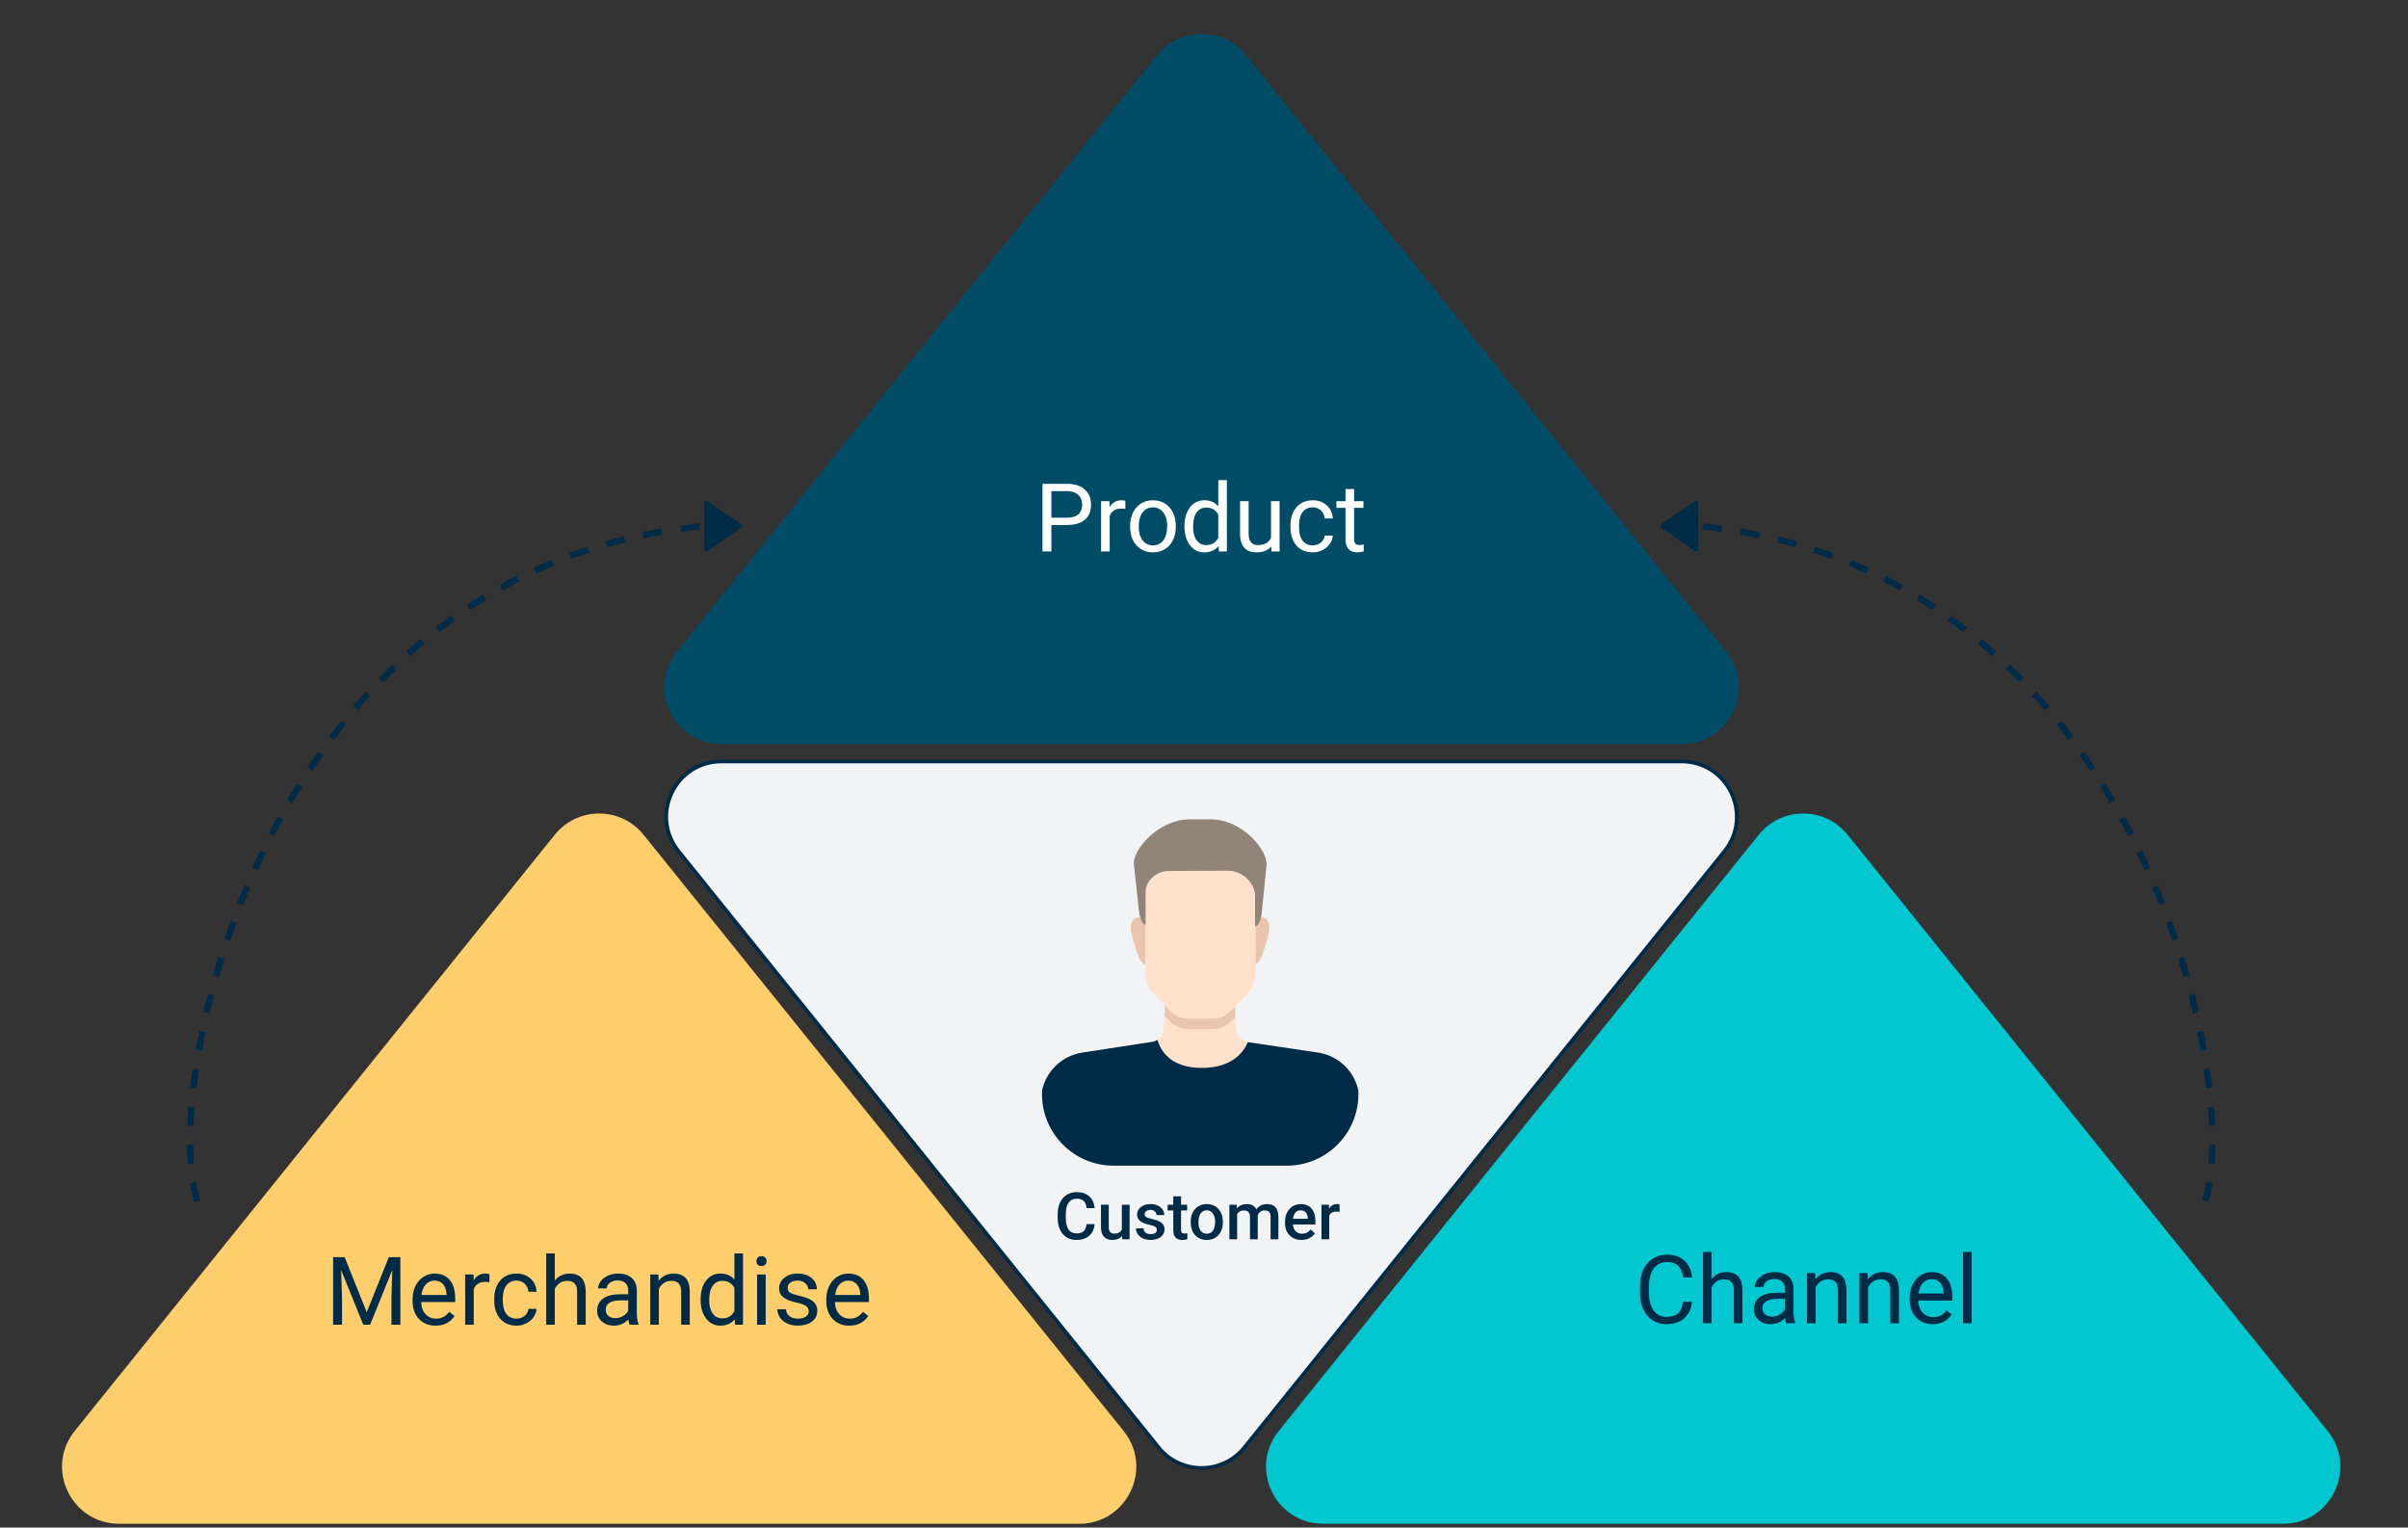 <svg width="380" height="241" viewBox="0 0 380 241" fill="none" xmlns="http://www.w3.org/2000/svg">
<rect x="0" y="0" width="380" height="241" fill="#333333" stroke="none"/>
<path d="M182.601 8.704L106.852 102.76C102.11 108.648 106.301 117.405 113.862 117.405H265.359C272.919 117.405 277.111 108.648 272.369 102.76L196.62 8.704C193.017 4.23 186.203 4.23 182.601 8.704Z" fill="#004C67"/>
<path d="M165.916 82.825V87H164.51V76.336H168.443C169.61 76.336 170.523 76.634 171.182 77.23C171.846 77.825 172.178 78.614 172.178 79.595C172.178 80.63 171.854 81.429 171.204 81.99C170.56 82.547 169.634 82.825 168.428 82.825H165.916ZM165.916 81.675H168.443C169.195 81.675 169.771 81.499 170.171 81.148C170.572 80.791 170.772 80.279 170.772 79.61C170.772 78.975 170.572 78.467 170.171 78.086C169.771 77.706 169.222 77.508 168.523 77.493H165.916V81.675ZM177.591 80.291C177.386 80.257 177.164 80.24 176.924 80.24C176.036 80.24 175.433 80.618 175.115 81.375V87H173.76V79.075H175.079L175.101 79.991C175.545 79.283 176.175 78.929 176.99 78.929C177.254 78.929 177.454 78.963 177.591 79.031V80.291ZM178.338 82.964C178.338 82.188 178.489 81.49 178.792 80.87C179.1 80.249 179.524 79.771 180.066 79.434C180.613 79.097 181.236 78.929 181.934 78.929C183.013 78.929 183.885 79.302 184.549 80.049C185.218 80.796 185.552 81.79 185.552 83.03V83.126C185.552 83.897 185.403 84.59 185.105 85.206C184.812 85.816 184.39 86.292 183.838 86.634C183.292 86.976 182.662 87.147 181.949 87.147C180.875 87.147 180.003 86.773 179.334 86.026C178.67 85.279 178.338 84.29 178.338 83.06V82.964ZM179.7 83.126C179.7 84.004 179.903 84.71 180.308 85.242C180.718 85.774 181.265 86.04 181.949 86.04C182.637 86.04 183.184 85.772 183.589 85.235C183.995 84.693 184.197 83.936 184.197 82.964C184.197 82.095 183.99 81.392 183.575 80.855C183.165 80.313 182.618 80.042 181.934 80.042C181.265 80.042 180.726 80.308 180.315 80.84C179.905 81.373 179.7 82.134 179.7 83.126ZM186.922 82.972C186.922 81.756 187.21 80.779 187.786 80.042C188.362 79.3 189.117 78.929 190.049 78.929C190.977 78.929 191.712 79.246 192.254 79.881V75.75H193.609V87H192.364L192.298 86.15C191.756 86.814 191.001 87.147 190.035 87.147C189.117 87.147 188.367 86.77 187.786 86.019C187.21 85.267 186.922 84.285 186.922 83.074V82.972ZM188.277 83.126C188.277 84.024 188.462 84.727 188.833 85.235C189.205 85.743 189.717 85.997 190.372 85.997C191.231 85.997 191.858 85.611 192.254 84.839V81.199C191.849 80.452 191.226 80.079 190.386 80.079C189.722 80.079 189.205 80.335 188.833 80.848C188.462 81.36 188.277 82.12 188.277 83.126ZM200.611 86.216C200.083 86.836 199.31 87.147 198.289 87.147C197.444 87.147 196.8 86.902 196.355 86.414C195.916 85.921 195.694 85.193 195.689 84.231V79.075H197.044V84.195C197.044 85.396 197.532 85.997 198.509 85.997C199.544 85.997 200.232 85.611 200.574 84.839V79.075H201.929V87H200.64L200.611 86.216ZM207.173 86.04C207.657 86.04 208.079 85.894 208.44 85.601C208.802 85.308 209.002 84.942 209.041 84.502H210.323C210.298 84.957 210.142 85.389 209.854 85.799C209.566 86.209 209.18 86.536 208.697 86.78C208.218 87.024 207.71 87.147 207.173 87.147C206.094 87.147 205.235 86.788 204.595 86.07C203.96 85.347 203.643 84.361 203.643 83.111V82.884C203.643 82.112 203.785 81.426 204.068 80.826C204.351 80.225 204.756 79.759 205.284 79.427C205.816 79.095 206.443 78.929 207.166 78.929C208.055 78.929 208.792 79.195 209.378 79.727C209.969 80.259 210.284 80.95 210.323 81.8H209.041C209.002 81.287 208.807 80.867 208.455 80.54C208.108 80.208 207.679 80.042 207.166 80.042C206.478 80.042 205.943 80.291 205.562 80.789C205.186 81.282 204.998 81.998 204.998 82.935V83.191C204.998 84.105 205.186 84.808 205.562 85.301C205.938 85.794 206.475 86.04 207.173 86.04ZM213.685 77.156V79.075H215.164V80.123H213.685V85.037C213.685 85.355 213.75 85.594 213.882 85.755C214.014 85.911 214.239 85.989 214.556 85.989C214.712 85.989 214.927 85.96 215.201 85.901V87C214.844 87.098 214.498 87.147 214.161 87.147C213.555 87.147 213.099 86.963 212.791 86.597C212.483 86.231 212.33 85.711 212.33 85.037V80.123H210.887V79.075H212.33V77.156H213.685Z" fill="white"/>
<path d="M107.081 134.299L182.829 228.355C186.314 232.683 192.906 232.683 196.391 228.355L272.14 134.299C276.728 128.603 272.673 120.131 265.359 120.131H113.862C106.548 120.131 102.493 128.603 107.081 134.299Z" fill="#F2F3F5" stroke="#002B46" stroke-width="0.587"/>
<path d="M101.562 131.704L177.311 225.76C182.053 231.648 177.862 240.405 170.301 240.405L18.804 240.405C11.244 240.405 7.052 231.648 11.794 225.76L87.543 131.704C91.146 127.23 97.96 127.23 101.562 131.704Z" fill="#FFCE6C"/>
<path d="M291.562 131.704L367.311 225.76C372.053 231.648 367.862 240.405 360.301 240.405L208.804 240.405C201.244 240.405 197.052 231.648 201.795 225.76L277.543 131.704C281.146 127.23 287.96 127.23 291.562 131.704Z" fill="#00C7D0"/>
<path d="M54.385 198.336L57.872 207.037L61.358 198.336H63.182V209H61.775V204.847L61.907 200.365L58.406 209H57.33L53.836 200.387L53.975 204.847V209H52.569V198.336H54.385ZM68.741 209.146C67.666 209.146 66.793 208.795 66.119 208.092C65.445 207.384 65.108 206.439 65.108 205.257V205.008C65.108 204.222 65.257 203.521 65.555 202.906C65.857 202.286 66.277 201.803 66.814 201.456C67.356 201.104 67.942 200.929 68.572 200.929C69.603 200.929 70.403 201.268 70.975 201.947C71.546 202.625 71.832 203.597 71.832 204.862V205.426H66.463C66.482 206.207 66.71 206.839 67.144 207.323C67.584 207.801 68.14 208.041 68.814 208.041C69.293 208.041 69.698 207.943 70.03 207.748C70.362 207.552 70.652 207.293 70.901 206.971L71.729 207.616C71.065 208.636 70.069 209.146 68.741 209.146ZM68.572 202.042C68.025 202.042 67.566 202.242 67.195 202.643C66.824 203.038 66.595 203.595 66.507 204.312H70.477V204.21C70.438 203.521 70.252 202.989 69.92 202.613C69.588 202.232 69.139 202.042 68.572 202.042ZM77.237 202.291C77.032 202.257 76.81 202.24 76.57 202.24C75.682 202.24 75.079 202.618 74.761 203.375V209H73.406V201.075H74.725L74.747 201.991C75.191 201.283 75.821 200.929 76.636 200.929C76.9 200.929 77.1 200.963 77.237 201.031V202.291ZM81.522 208.041C82.005 208.041 82.427 207.894 82.789 207.601C83.15 207.308 83.35 206.942 83.389 206.502H84.671C84.647 206.957 84.49 207.389 84.202 207.799C83.914 208.209 83.528 208.536 83.045 208.78C82.566 209.024 82.059 209.146 81.522 209.146C80.442 209.146 79.583 208.788 78.943 208.07C78.309 207.347 77.991 206.361 77.991 205.111V204.884C77.991 204.112 78.133 203.426 78.416 202.826C78.699 202.225 79.105 201.759 79.632 201.427C80.164 201.095 80.791 200.929 81.514 200.929C82.403 200.929 83.14 201.195 83.726 201.727C84.317 202.259 84.632 202.95 84.671 203.8H83.389C83.35 203.287 83.155 202.867 82.803 202.54C82.457 202.208 82.027 202.042 81.514 202.042C80.826 202.042 80.291 202.291 79.91 202.789C79.534 203.282 79.346 203.998 79.346 204.935V205.191C79.346 206.104 79.534 206.808 79.91 207.301C80.286 207.794 80.823 208.041 81.522 208.041ZM87.549 202.035C88.15 201.297 88.931 200.929 89.893 200.929C91.568 200.929 92.413 201.874 92.427 203.763V209H91.072V203.756C91.067 203.185 90.936 202.762 90.677 202.489C90.423 202.215 90.025 202.079 89.483 202.079C89.043 202.079 88.658 202.196 88.326 202.43C87.994 202.665 87.735 202.972 87.549 203.353V209H86.194V197.75H87.549V202.035ZM99.349 209C99.27 208.844 99.207 208.565 99.158 208.165C98.528 208.819 97.776 209.146 96.902 209.146C96.121 209.146 95.479 208.927 94.976 208.487C94.478 208.043 94.229 207.481 94.229 206.803C94.229 205.978 94.541 205.338 95.166 204.884C95.796 204.425 96.68 204.195 97.818 204.195H99.136V203.573C99.136 203.099 98.995 202.723 98.711 202.445C98.428 202.162 98.011 202.02 97.459 202.02C96.976 202.02 96.57 202.142 96.243 202.386C95.916 202.63 95.752 202.926 95.752 203.272H94.39C94.39 202.877 94.529 202.496 94.808 202.13C95.091 201.759 95.472 201.466 95.95 201.251C96.434 201.036 96.963 200.929 97.54 200.929C98.453 200.929 99.168 201.158 99.686 201.617C100.203 202.071 100.472 202.699 100.491 203.5V207.147C100.491 207.875 100.584 208.453 100.77 208.883V209H99.349ZM97.1 207.967C97.525 207.967 97.928 207.857 98.309 207.638C98.689 207.418 98.965 207.132 99.136 206.781V205.155H98.074C96.414 205.155 95.584 205.641 95.584 206.612C95.584 207.037 95.726 207.369 96.009 207.608C96.292 207.848 96.656 207.967 97.1 207.967ZM103.897 201.075L103.941 202.071C104.546 201.31 105.337 200.929 106.314 200.929C107.989 200.929 108.833 201.874 108.848 203.763V209H107.493V203.756C107.488 203.185 107.356 202.762 107.098 202.489C106.844 202.215 106.446 202.079 105.904 202.079C105.464 202.079 105.079 202.196 104.747 202.43C104.415 202.665 104.156 202.972 103.97 203.353V209H102.615V201.075H103.897ZM110.562 204.972C110.562 203.756 110.85 202.779 111.426 202.042C112.002 201.3 112.757 200.929 113.689 200.929C114.617 200.929 115.352 201.246 115.894 201.881V197.75H117.249V209H116.004L115.938 208.15C115.396 208.814 114.642 209.146 113.675 209.146C112.757 209.146 112.007 208.771 111.426 208.019C110.85 207.267 110.562 206.285 110.562 205.074V204.972ZM111.917 205.125C111.917 206.024 112.103 206.727 112.474 207.235C112.845 207.743 113.357 207.997 114.012 207.997C114.871 207.997 115.499 207.611 115.894 206.839V203.199C115.489 202.452 114.866 202.079 114.026 202.079C113.362 202.079 112.845 202.335 112.474 202.848C112.103 203.36 111.917 204.12 111.917 205.125ZM120.831 209H119.476V201.075H120.831V209ZM119.366 198.973C119.366 198.753 119.432 198.568 119.563 198.417C119.7 198.265 119.9 198.189 120.164 198.189C120.428 198.189 120.628 198.265 120.765 198.417C120.901 198.568 120.97 198.753 120.97 198.973C120.97 199.193 120.901 199.376 120.765 199.522C120.628 199.669 120.428 199.742 120.164 199.742C119.9 199.742 119.7 199.669 119.563 199.522C119.432 199.376 119.366 199.193 119.366 198.973ZM127.62 206.898C127.62 206.532 127.481 206.249 127.203 206.048C126.929 205.843 126.448 205.667 125.76 205.521C125.076 205.375 124.532 205.199 124.126 204.994C123.726 204.789 123.428 204.544 123.233 204.261C123.042 203.978 122.947 203.641 122.947 203.25C122.947 202.601 123.221 202.052 123.768 201.603C124.319 201.153 125.022 200.929 125.877 200.929C126.775 200.929 127.503 201.161 128.06 201.625C128.621 202.088 128.902 202.682 128.902 203.404H127.54C127.54 203.033 127.381 202.713 127.063 202.445C126.751 202.176 126.355 202.042 125.877 202.042C125.384 202.042 124.998 202.149 124.72 202.364C124.441 202.579 124.302 202.86 124.302 203.207C124.302 203.534 124.432 203.78 124.69 203.946C124.949 204.112 125.416 204.271 126.089 204.422C126.768 204.574 127.317 204.754 127.737 204.964C128.157 205.174 128.467 205.428 128.667 205.726C128.873 206.019 128.975 206.378 128.975 206.803C128.975 207.511 128.692 208.08 128.125 208.509C127.559 208.934 126.824 209.146 125.921 209.146C125.286 209.146 124.725 209.034 124.236 208.81C123.748 208.585 123.365 208.272 123.086 207.872C122.813 207.467 122.676 207.03 122.676 206.561H124.031C124.056 207.015 124.236 207.376 124.573 207.645C124.915 207.909 125.364 208.041 125.921 208.041C126.434 208.041 126.844 207.938 127.151 207.733C127.464 207.523 127.62 207.245 127.62 206.898ZM134.029 209.146C132.955 209.146 132.081 208.795 131.407 208.092C130.733 207.384 130.396 206.439 130.396 205.257V205.008C130.396 204.222 130.545 203.521 130.843 202.906C131.146 202.286 131.565 201.803 132.103 201.456C132.645 201.104 133.23 200.929 133.86 200.929C134.891 200.929 135.691 201.268 136.263 201.947C136.834 202.625 137.12 203.597 137.12 204.862V205.426H131.751C131.771 206.207 131.998 206.839 132.432 207.323C132.872 207.801 133.428 208.041 134.102 208.041C134.581 208.041 134.986 207.943 135.318 207.748C135.65 207.552 135.94 207.293 136.189 206.971L137.017 207.616C136.353 208.636 135.357 209.146 134.029 209.146ZM133.86 202.042C133.313 202.042 132.854 202.242 132.483 202.643C132.112 203.038 131.883 203.595 131.795 204.312H135.765V204.21C135.726 203.521 135.54 202.989 135.208 202.613C134.876 202.232 134.427 202.042 133.86 202.042Z" fill="#002B46"/>
<path d="M267.019 205.381C266.887 206.509 266.469 207.381 265.766 207.996C265.068 208.607 264.138 208.912 262.976 208.912C261.716 208.912 260.705 208.46 259.943 207.557C259.187 206.653 258.808 205.445 258.808 203.931V202.906C258.808 201.915 258.984 201.043 259.336 200.291C259.692 199.539 260.195 198.963 260.844 198.563C261.494 198.157 262.246 197.955 263.1 197.955C264.233 197.955 265.141 198.272 265.825 198.907C266.508 199.537 266.906 200.411 267.019 201.529H265.605C265.483 200.679 265.217 200.064 264.807 199.683C264.401 199.302 263.833 199.112 263.1 199.112C262.202 199.112 261.496 199.444 260.983 200.108C260.476 200.772 260.222 201.717 260.222 202.943V203.975C260.222 205.132 260.463 206.053 260.947 206.736C261.43 207.42 262.107 207.762 262.976 207.762C263.757 207.762 264.355 207.586 264.77 207.234C265.19 206.878 265.468 206.26 265.605 205.381H267.019ZM270.087 201.8C270.688 201.063 271.469 200.694 272.431 200.694C274.106 200.694 274.951 201.639 274.965 203.528V208.765H273.61V203.521C273.606 202.95 273.474 202.527 273.215 202.254C272.961 201.981 272.563 201.844 272.021 201.844C271.582 201.844 271.196 201.961 270.864 202.195C270.532 202.43 270.273 202.737 270.087 203.118V208.765H268.732V197.515H270.087V201.8ZM281.887 208.765C281.809 208.609 281.745 208.331 281.696 207.93C281.066 208.585 280.315 208.912 279.44 208.912C278.659 208.912 278.017 208.692 277.514 208.253C277.016 207.808 276.767 207.247 276.767 206.568C276.767 205.743 277.08 205.103 277.705 204.649C278.335 204.19 279.218 203.961 280.356 203.961H281.674V203.338C281.674 202.864 281.533 202.488 281.25 202.21C280.966 201.927 280.549 201.785 279.997 201.785C279.514 201.785 279.108 201.907 278.781 202.151C278.454 202.396 278.291 202.691 278.291 203.038H276.928C276.928 202.642 277.067 202.261 277.346 201.895C277.629 201.524 278.01 201.231 278.488 201.016C278.972 200.801 279.502 200.694 280.078 200.694C280.991 200.694 281.706 200.923 282.224 201.382C282.741 201.837 283.01 202.464 283.029 203.265V206.912C283.029 207.64 283.122 208.218 283.308 208.648V208.765H281.887ZM279.638 207.733C280.063 207.733 280.466 207.623 280.847 207.403C281.228 207.183 281.503 206.898 281.674 206.546V204.92H280.612C278.952 204.92 278.122 205.406 278.122 206.378C278.122 206.802 278.264 207.134 278.547 207.374C278.83 207.613 279.194 207.733 279.638 207.733ZM286.435 200.84L286.479 201.837C287.085 201.075 287.876 200.694 288.852 200.694C290.527 200.694 291.372 201.639 291.386 203.528V208.765H290.031V203.521C290.026 202.95 289.895 202.527 289.636 202.254C289.382 201.981 288.984 201.844 288.442 201.844C288.003 201.844 287.617 201.961 287.285 202.195C286.953 202.43 286.694 202.737 286.508 203.118V208.765H285.153V200.84H286.435ZM294.711 200.84L294.755 201.837C295.361 201.075 296.152 200.694 297.128 200.694C298.803 200.694 299.648 201.639 299.663 203.528V208.765H298.308V203.521C298.303 202.95 298.171 202.527 297.912 202.254C297.658 201.981 297.26 201.844 296.718 201.844C296.279 201.844 295.893 201.961 295.561 202.195C295.229 202.43 294.97 202.737 294.785 203.118V208.765H293.43V200.84H294.711ZM304.995 208.912C303.92 208.912 303.046 208.56 302.373 207.857C301.699 207.149 301.362 206.204 301.362 205.023V204.774C301.362 203.987 301.511 203.287 301.809 202.672C302.111 202.051 302.531 201.568 303.068 201.221C303.61 200.87 304.196 200.694 304.826 200.694C305.857 200.694 306.657 201.033 307.229 201.712C307.8 202.391 308.086 203.362 308.086 204.627V205.191H302.717C302.736 205.972 302.963 206.605 303.398 207.088C303.837 207.567 304.394 207.806 305.068 207.806C305.546 207.806 305.952 207.708 306.284 207.513C306.616 207.318 306.906 207.059 307.155 206.736L307.983 207.381C307.319 208.401 306.323 208.912 304.995 208.912ZM304.826 201.807C304.279 201.807 303.82 202.007 303.449 202.408C303.078 202.803 302.849 203.36 302.761 204.078H306.731V203.975C306.691 203.287 306.506 202.755 306.174 202.379C305.842 201.998 305.393 201.807 304.826 201.807ZM311.132 208.765H309.777V197.515H311.132V208.765Z" fill="#002B46"/>
<path d="M172.746 193.134C172.672 193.917 172.383 194.529 171.878 194.969C171.374 195.406 170.704 195.625 169.867 195.625C169.282 195.625 168.766 195.487 168.319 195.211C167.875 194.932 167.533 194.537 167.291 194.026C167.049 193.515 166.923 192.922 166.912 192.247V191.561C166.912 190.869 167.035 190.259 167.28 189.731C167.526 189.203 167.877 188.796 168.334 188.511C168.795 188.225 169.326 188.082 169.927 188.082C170.737 188.082 171.389 188.302 171.884 188.743C172.378 189.183 172.665 189.805 172.746 190.608H171.475C171.415 190.08 171.26 189.701 171.011 189.469C170.766 189.233 170.405 189.116 169.927 189.116C169.373 189.116 168.946 189.319 168.647 189.726C168.351 190.129 168.2 190.722 168.193 191.505V192.156C168.193 192.949 168.334 193.554 168.617 193.971C168.902 194.388 169.319 194.596 169.867 194.596C170.368 194.596 170.744 194.483 170.996 194.258C171.248 194.033 171.408 193.658 171.475 193.134H172.746ZM177.076 194.989C176.717 195.413 176.206 195.625 175.544 195.625C174.952 195.625 174.504 195.451 174.198 195.105C173.895 194.759 173.744 194.258 173.744 193.603V190.069H174.969V193.588C174.969 194.28 175.256 194.626 175.831 194.626C176.426 194.626 176.828 194.413 177.036 193.986V190.069H178.261V195.524H177.107L177.076 194.989ZM182.567 194.041C182.567 193.823 182.476 193.657 182.295 193.542C182.116 193.428 181.819 193.327 181.402 193.24C180.985 193.152 180.638 193.042 180.359 192.907C179.747 192.611 179.441 192.183 179.441 191.621C179.441 191.151 179.639 190.758 180.036 190.442C180.433 190.126 180.937 189.968 181.548 189.968C182.2 189.968 182.726 190.129 183.126 190.452C183.53 190.774 183.731 191.193 183.731 191.707H182.506C182.506 191.472 182.419 191.277 182.244 191.122C182.069 190.964 181.837 190.885 181.548 190.885C181.28 190.885 181.059 190.948 180.888 191.072C180.72 191.196 180.636 191.363 180.636 191.571C180.636 191.759 180.715 191.905 180.873 192.01C181.031 192.114 181.35 192.22 181.831 192.327C182.311 192.431 182.688 192.558 182.96 192.705C183.236 192.85 183.439 193.025 183.57 193.23C183.705 193.435 183.772 193.683 183.772 193.976C183.772 194.467 183.568 194.865 183.162 195.171C182.755 195.473 182.222 195.625 181.564 195.625C181.116 195.625 180.718 195.544 180.369 195.383C180.019 195.221 179.747 194.999 179.552 194.717C179.357 194.435 179.259 194.131 179.259 193.804H180.449C180.466 194.094 180.575 194.317 180.777 194.475C180.979 194.63 181.246 194.707 181.579 194.707C181.901 194.707 182.147 194.646 182.315 194.525C182.483 194.401 182.567 194.24 182.567 194.041ZM186.378 188.743V190.069H187.341V190.976H186.378V194.021C186.378 194.23 186.419 194.381 186.499 194.475C186.583 194.566 186.731 194.611 186.943 194.611C187.084 194.611 187.227 194.594 187.372 194.561V195.509C187.093 195.586 186.824 195.625 186.565 195.625C185.624 195.625 185.153 195.105 185.153 194.067V190.976H184.256V190.069H185.153V188.743H186.378ZM187.901 192.746C187.901 192.211 188.007 191.731 188.219 191.304C188.43 190.874 188.728 190.544 189.111 190.316C189.494 190.084 189.934 189.968 190.432 189.968C191.168 189.968 191.764 190.205 192.222 190.679C192.682 191.153 192.931 191.781 192.968 192.564L192.973 192.852C192.973 193.389 192.869 193.87 192.66 194.294C192.455 194.717 192.159 195.045 191.773 195.277C191.39 195.509 190.946 195.625 190.442 195.625C189.672 195.625 189.055 195.369 188.592 194.858C188.131 194.344 187.901 193.66 187.901 192.806V192.746ZM189.126 192.852C189.126 193.413 189.242 193.853 189.474 194.173C189.706 194.488 190.028 194.646 190.442 194.646C190.855 194.646 191.176 194.485 191.405 194.162C191.637 193.84 191.753 193.368 191.753 192.746C191.753 192.195 191.633 191.758 191.395 191.435C191.159 191.112 190.839 190.951 190.432 190.951C190.032 190.951 189.714 191.111 189.479 191.43C189.244 191.746 189.126 192.22 189.126 192.852ZM195.161 190.069L195.196 190.638C195.579 190.191 196.104 189.968 196.769 189.968C197.499 189.968 197.998 190.247 198.267 190.805C198.663 190.247 199.221 189.968 199.94 189.968C200.542 189.968 200.989 190.134 201.281 190.467C201.577 190.8 201.728 191.29 201.735 191.939V195.524H200.51V191.974C200.51 191.628 200.434 191.374 200.283 191.213C200.132 191.052 199.882 190.971 199.532 190.971C199.253 190.971 199.024 191.047 198.846 191.198C198.672 191.346 198.549 191.541 198.478 191.783L198.483 195.524H197.258V191.934C197.241 191.292 196.914 190.971 196.275 190.971C195.784 190.971 195.437 191.171 195.231 191.571V195.524H194.006V190.069H195.161ZM205.395 195.625C204.619 195.625 203.989 195.381 203.505 194.893C203.024 194.403 202.784 193.751 202.784 192.937V192.786C202.784 192.242 202.888 191.756 203.096 191.329C203.308 190.899 203.604 190.564 203.984 190.326C204.364 190.087 204.787 189.968 205.254 189.968C205.997 189.968 206.57 190.205 206.974 190.679C207.38 191.153 207.584 191.823 207.584 192.69V193.184H204.019C204.056 193.635 204.206 193.991 204.468 194.253C204.733 194.515 205.066 194.646 205.466 194.646C206.027 194.646 206.484 194.42 206.837 193.966L207.498 194.596C207.279 194.922 206.987 195.176 206.621 195.357C206.258 195.535 205.849 195.625 205.395 195.625ZM205.249 190.951C204.913 190.951 204.641 191.069 204.433 191.304C204.227 191.539 204.096 191.867 204.039 192.287H206.374V192.196C206.347 191.786 206.237 191.477 206.046 191.269C205.854 191.057 205.589 190.951 205.249 190.951ZM211.395 191.188C211.234 191.161 211.067 191.148 210.896 191.148C210.335 191.148 209.956 191.363 209.762 191.793V195.524H208.536V190.069H209.706L209.736 190.679C210.032 190.205 210.442 189.968 210.967 189.968C211.141 189.968 211.286 189.991 211.4 190.038L211.395 191.188Z" fill="#002B46"/>
<g clip-path="url(#clip0)">
<path d="M203.072 183.906C209.544 183.906 214.692 178.478 214.351 172.016C214.024 170.524 213.26 169.162 212.156 168.107C211.052 167.051 209.658 166.348 208.153 166.089L196.828 164.399C196.315 164.284 195.856 163.998 195.528 163.587C195.199 163.177 195.02 162.667 195.021 162.141L194.772 157.172H183.894L183.642 162.344C183.616 162.835 183.422 163.302 183.093 163.667C182.764 164.032 182.32 164.273 181.835 164.35L170.65 166.089C169.144 166.348 167.75 167.051 166.646 168.107C165.542 169.162 164.778 170.524 164.452 172.016C164.11 178.478 169.258 183.906 175.73 183.906H203.072Z" fill="#FFE1CC"/>
<path d="M194.276 161.111L194.944 160.411L194.781 157.181H183.895L183.745 160.212L184.613 161.115C184.994 161.512 185.451 161.828 185.957 162.044C186.464 162.259 187.008 162.371 187.558 162.371H191.326C191.877 162.37 192.422 162.257 192.929 162.041C193.436 161.824 193.894 161.508 194.276 161.111Z" fill="#E8C5AC"/>
<path d="M181.121 145.015L180.087 144.74C178.962 144.577 178.239 145.449 178.479 146.908C178.754 148.28 179.157 149.623 179.685 150.919C180.326 152.686 181.632 152.333 181.632 152.333L181.121 145.015Z" fill="#E8C5AC"/>
<path d="M197.613 145.015L198.666 144.74C199.791 144.577 200.514 145.449 200.27 146.908C199.996 148.281 199.59 149.624 199.059 150.919C198.417 152.686 197.112 152.333 197.112 152.333L197.613 145.015Z" fill="#E8C5AC"/>
<path d="M189.406 137.151L180.741 137.187V153.666C180.743 154.784 181.175 155.858 181.947 156.666L184.604 159.457C184.985 159.854 185.442 160.17 185.948 160.386C186.454 160.601 186.999 160.713 187.549 160.713H191.316C191.867 160.712 192.412 160.601 192.919 160.385C193.426 160.169 193.884 159.854 194.266 159.457L196.927 156.684C197.713 155.876 198.154 154.793 198.156 153.666V137.187L189.406 137.151Z" fill="#FFE1CC"/>
<path d="M208.153 166.089L196.918 164.417C196.213 166.075 194.384 168.483 189.645 168.483C184.712 168.483 183.149 165.773 182.652 164.052C182.405 164.214 182.126 164.324 181.835 164.372L170.65 166.089C169.144 166.348 167.75 167.051 166.646 168.107C165.542 169.162 164.778 170.523 164.452 172.016C164.11 178.478 169.258 183.906 175.73 183.906H203.072C209.544 183.906 214.692 178.478 214.351 172.016C214.024 170.523 213.26 169.162 212.156 168.107C211.052 167.051 209.658 166.348 208.153 166.089Z" fill="#002B46"/>
<path d="M180.778 140.914C180.751 138.718 182.725 137.417 184.392 137.417L193.54 137.376C194.598 137.328 195.639 137.664 196.469 138.322C197.299 138.981 197.863 139.917 198.057 140.959V146.154C198.12 146.221 198.861 146.036 199.101 144.107C199.182 143.439 199.864 136.523 199.864 136.523C200.122 134.241 196.097 129.272 191.123 129.272C191.123 129.272 190.066 129.272 187.64 129.272C182.82 129.317 178.813 133.997 178.93 136.283L179.735 143.728C179.974 145.652 180.737 145.987 180.778 145.892V140.914Z" fill="#918479"/>
</g>
<path d="M31.136 189.5C25.137 171 41.637 89.5 111.137 83" stroke="#002B46" stroke-dasharray="3 3"/>
<path d="M111.659 79.058C111.609 79.024 111.55 79.004 111.49 79.001C111.429 78.997 111.369 79.01 111.315 79.038C111.261 79.067 111.216 79.109 111.185 79.161C111.153 79.213 111.137 79.272 111.137 79.333V86.667C111.137 86.727 111.154 86.787 111.185 86.839C111.217 86.891 111.262 86.933 111.315 86.961C111.363 86.987 111.416 87 111.47 87C111.537 87 111.603 86.98 111.659 86.941L116.992 83.275C117.037 83.244 117.073 83.203 117.098 83.155C117.124 83.107 117.137 83.054 117.137 83C117.137 82.946 117.124 82.893 117.098 82.845C117.073 82.797 117.037 82.756 116.992 82.725L111.659 79.058Z" fill="#002B46"/>
<path d="M348.001 189.5C354 171 337.5 89.5 268 83" stroke="#002B46" stroke-dasharray="3 3"/>
<path d="M267.478 79.058C267.528 79.024 267.587 79.004 267.647 79.001C267.708 78.997 267.768 79.01 267.822 79.038C267.876 79.067 267.921 79.109 267.952 79.161C267.983 79.213 268 79.272 268 79.333V86.667C268 86.727 267.983 86.787 267.952 86.839C267.92 86.891 267.875 86.933 267.821 86.961C267.774 86.987 267.721 87 267.667 87C267.599 87 267.533 86.98 267.478 86.941L262.144 83.275C262.1 83.244 262.063 83.203 262.038 83.155C262.013 83.107 262 83.054 262 83C262 82.946 262.013 82.893 262.038 82.845C262.063 82.797 262.1 82.756 262.144 82.725L267.478 79.058Z" fill="#002B46"/>
<defs>
<clipPath id="clip0">
<rect width="51.155" height="54.633" fill="white" transform="translate(163.825 129.272)"/>
</clipPath>
</defs>
</svg>
